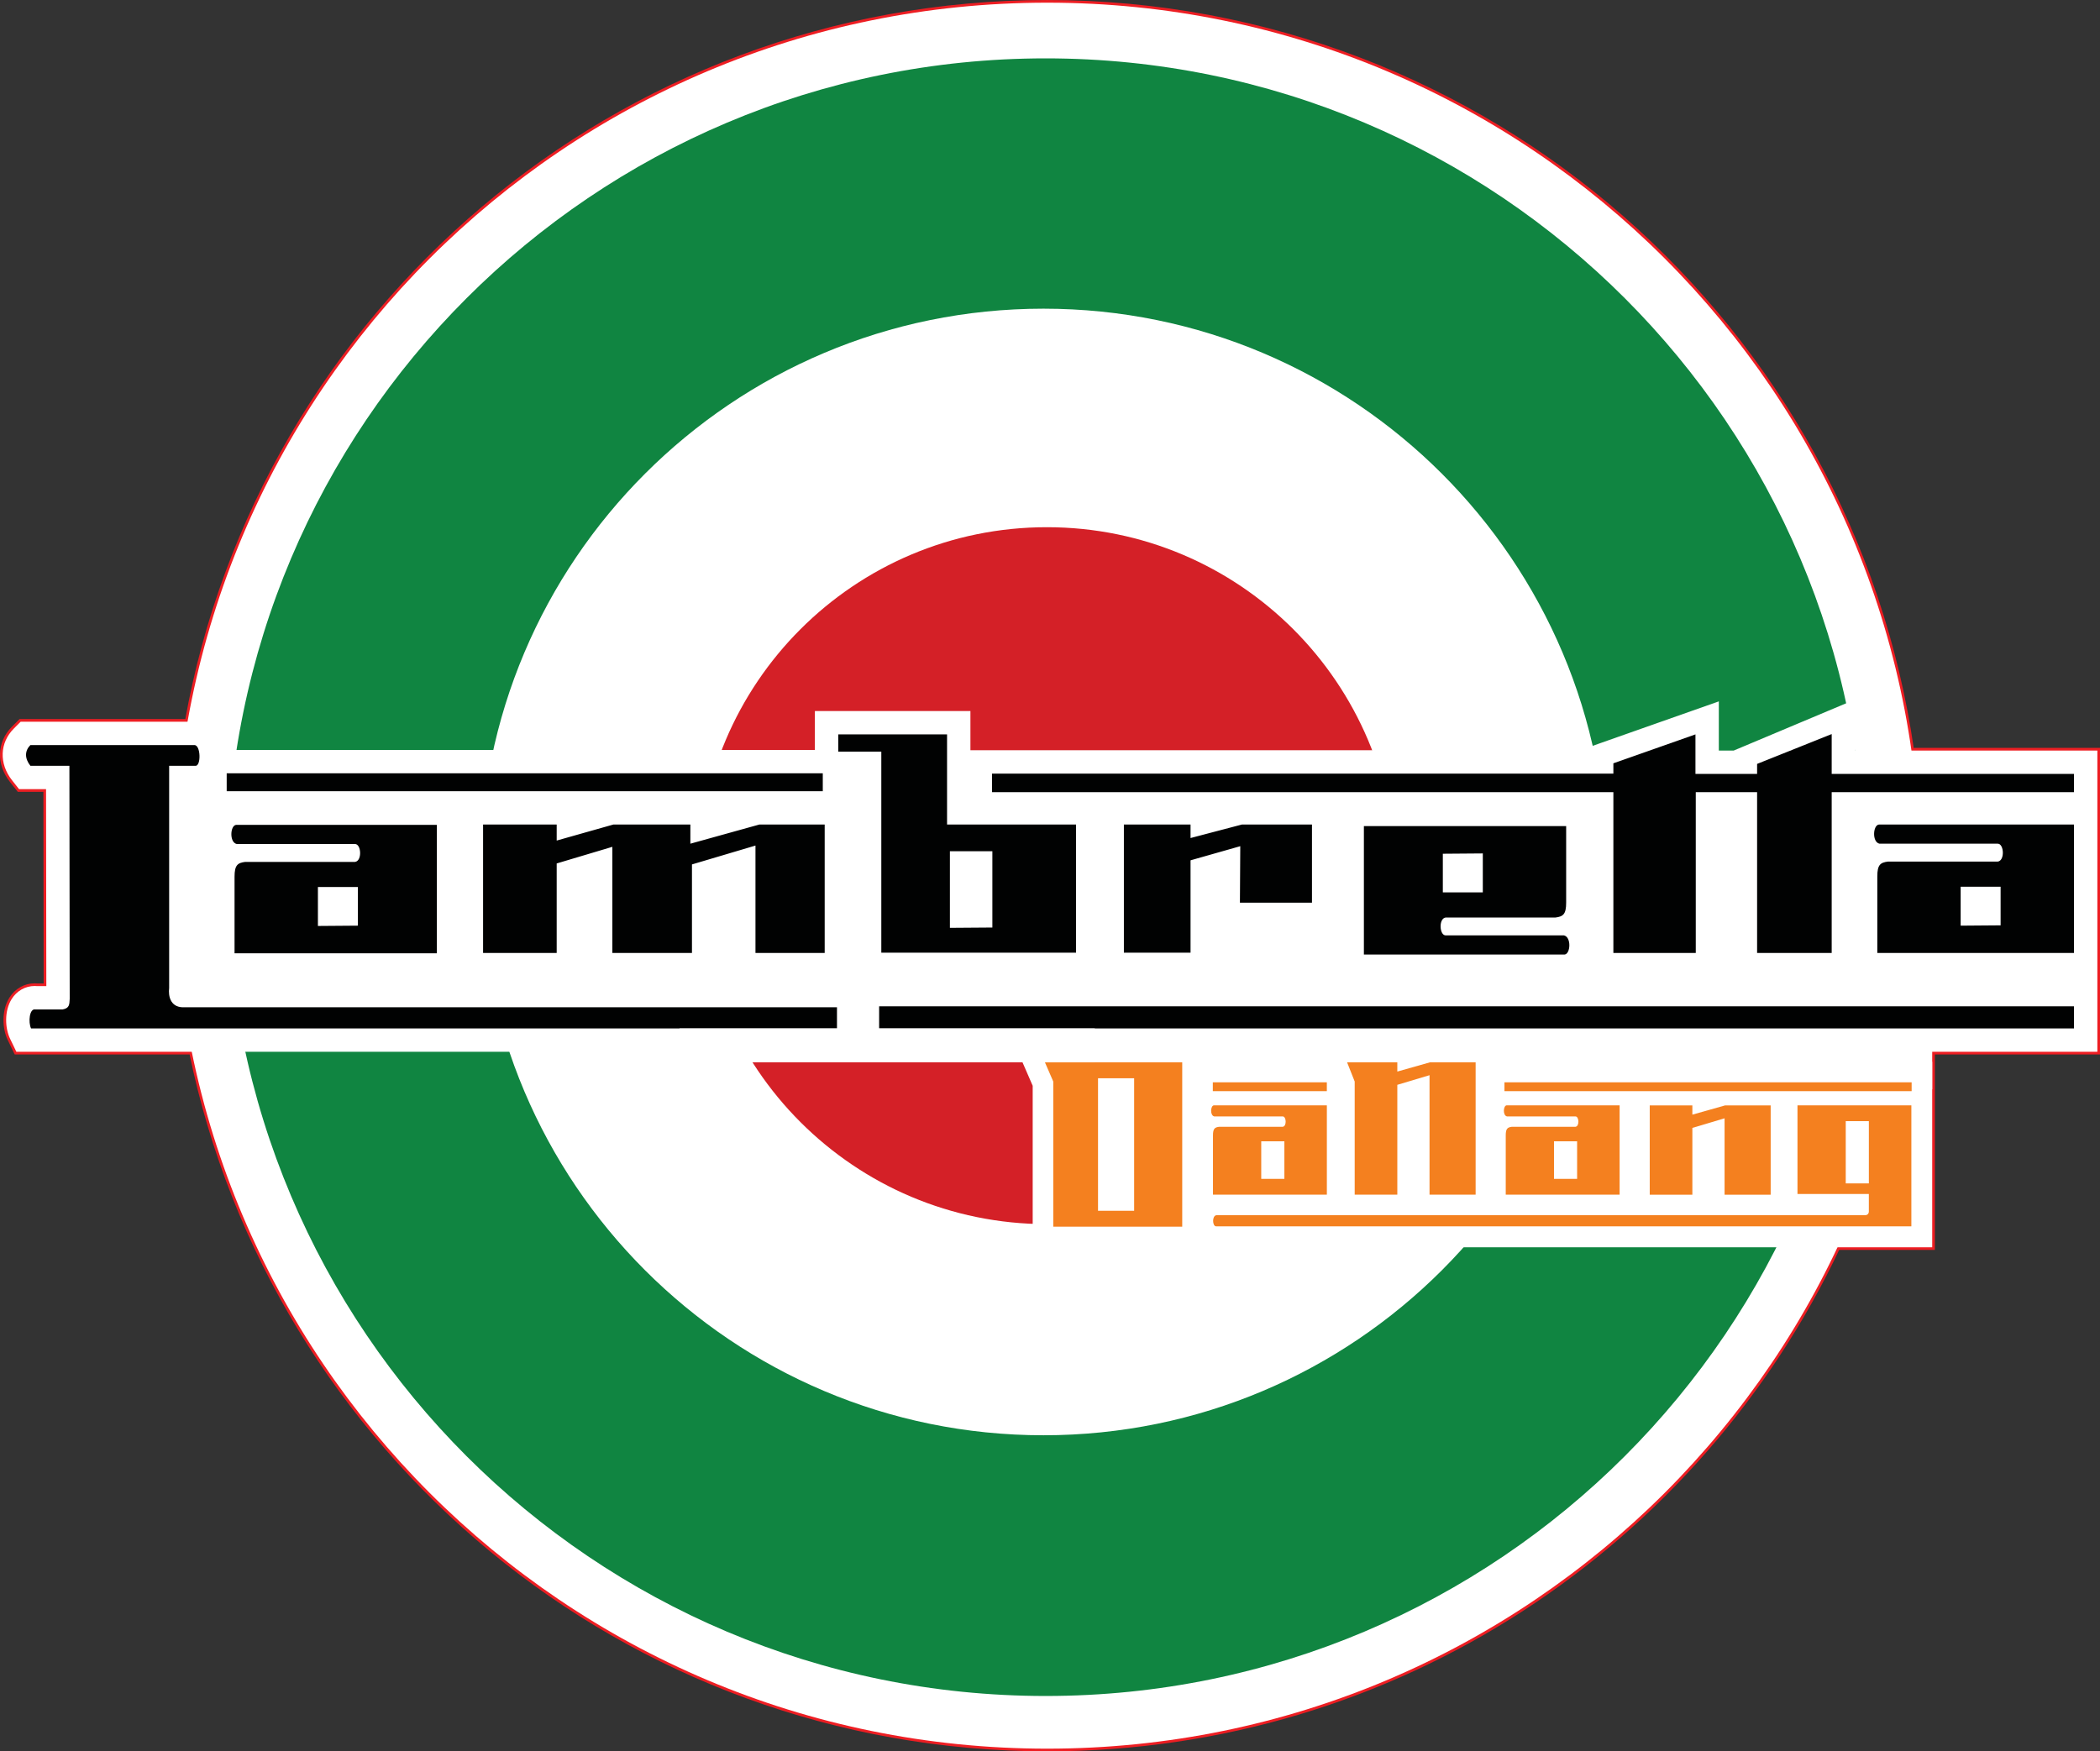 <?xml version="1.0" encoding="UTF-8"?>
<svg xmlns="http://www.w3.org/2000/svg" xmlns:xlink="http://www.w3.org/1999/xlink" width="395.25pt" height="329.7pt" viewBox="0 0 395.25 329.7" version="1.1">
<rect x="0" y="0" width="395.25" height="329.7" fill="#333333" stroke="none"/>
<defs>
<clipPath id="clip1">
  <path d="M 0 0 L 395 0 L 395 329.699 L 0 329.699 Z M 0 0 "/>
</clipPath>
<clipPath id="clip2">
  <path d="M 0 0 L 395.25 0 L 395.25 329.699 L 0 329.699 Z M 0 0 "/>
</clipPath>
<clipPath id="clip3">
  <path d="M 32 0 L 362 0 L 362 329.699 L 32 329.699 Z M 32 0 "/>
</clipPath>
</defs>
<g id="surface1">
<g clip-path="url(#clip1)" clip-rule="nonzero">
<path style=" stroke:none;fill-rule:nonzero;fill:rgb(100%,100%,100%);fill-opacity:1;" d="M 359.754 141.297 C 348.324 61.691 279.859 0.504 197.094 0.504 C 116.219 0.504 48.988 58.926 35.297 135.867 L 3.891 135.867 L 2.602 137.16 C -0.07 139.848 -0.207 143.758 2.266 146.891 L 3.586 148.562 L 8.668 148.562 L 8.719 185.641 L 6.945 185.641 C 6.801 185.629 6.66 185.621 6.52 185.621 C 4.777 185.621 3.164 186.535 2.199 188.066 C 0.766 190.352 0.965 193.609 1.883 195.52 L 3.082 198.008 L 36.094 198.008 C 51.43 272.883 117.684 329.199 197.094 329.199 C 262.84 329.199 319.562 290.59 345.84 234.805 L 363.668 234.805 L 363.668 198.008 L 394.754 198.008 L 394.754 141.297 "/>
</g>
<g clip-path="url(#clip2)" clip-rule="nonzero">
<path style="fill:none;stroke-width:10;stroke-linecap:butt;stroke-linejoin:miter;stroke:rgb(92.899%,11.8%,13.699%);stroke-opacity:1;stroke-miterlimit:10;" d="M 3597.539 1884.031 C 3483.242 2680.086 2798.594 3291.961 1970.938 3291.961 C 1162.188 3291.961 489.883 2707.742 352.969 1938.328 L 38.906 1938.328 L 26.016 1925.398 C -0.703 1898.523 -2.07 1859.422 22.656 1828.094 L 35.859 1811.375 L 86.68 1811.375 L 87.188 1440.594 L 69.453 1440.594 C 68.008 1440.711 66.602 1440.789 65.195 1440.789 C 47.773 1440.789 31.641 1431.648 21.992 1416.336 C 7.656 1393.484 9.648 1360.906 18.828 1341.805 L 30.82 1316.922 L 360.938 1316.922 C 514.297 568.172 1176.836 5.008 1970.938 5.008 C 2628.398 5.008 3195.625 391.102 3458.398 948.953 L 3636.68 948.953 L 3636.68 1316.922 L 3947.539 1316.922 L 3947.539 1884.031 Z M 3597.539 1884.031 " transform="matrix(0.1,0,0,-0.1,0,329.7)"/>
</g>
<g clip-path="url(#clip3)" clip-rule="nonzero">
<path style=" stroke:none;fill-rule:evenodd;fill:rgb(100%,100%,100%);fill-opacity:1;" d="M 361.441 164.852 C 361.441 255.621 287.859 329.199 197.094 329.199 C 106.328 329.199 32.746 255.621 32.746 164.852 C 32.746 74.086 106.328 0.504 197.094 0.504 C 287.859 0.504 361.441 74.086 361.441 164.852 "/>
</g>
<path style=" stroke:none;fill-rule:evenodd;fill:rgb(6.299%,52.199%,25.499%);fill-opacity:1;" d="M 350.957 165.133 C 350.957 250.27 281.945 319.281 196.812 319.281 C 111.68 319.281 42.664 250.27 42.664 165.133 C 42.664 80.004 111.68 10.988 196.812 10.988 C 281.945 10.988 350.957 80.004 350.957 165.133 "/>
<path style=" stroke:none;fill-rule:evenodd;fill:rgb(100%,100%,100%);fill-opacity:1;" d="M 302.438 164.152 C 302.438 222.723 254.961 270.199 196.395 270.199 C 137.828 270.199 90.352 222.723 90.352 164.152 C 90.352 105.586 137.828 58.109 196.395 58.109 C 254.961 58.109 302.438 105.586 302.438 164.152 "/>
<path style=" stroke:none;fill-rule:evenodd;fill:rgb(83.099%,12.5%,15.3%);fill-opacity:1;" d="M 262.641 164.852 C 262.641 201.086 233.27 230.453 197.039 230.453 C 160.809 230.453 131.438 201.086 131.438 164.852 C 131.438 128.621 160.809 99.25 197.039 99.25 C 233.27 99.25 262.641 128.621 262.641 164.852 "/>
<path style=" stroke:none;fill-rule:evenodd;fill:rgb(100%,100%,100%);fill-opacity:1;" d="M 206.055 205.066 L 363.668 205.066 L 363.668 189.051 L 206.055 189.051 Z M 206.055 205.066 "/>
<path style=" stroke:none;fill-rule:evenodd;fill:rgb(100%,100%,100%);fill-opacity:1;" d="M 194.367 234.805 L 194.367 204.406 L 190.766 196.113 L 226.387 196.113 L 226.387 199.867 L 249.328 199.867 L 247.84 196.113 L 266.867 196.113 L 266.867 196.609 L 268.629 196.113 L 281.605 196.113 L 281.605 199.867 L 358.742 199.867 L 358.742 199.883 L 363.668 199.883 L 363.668 234.805 "/>
<path style=" stroke:none;fill-rule:nonzero;fill:rgb(95.699%,50.2%,12.199%);fill-opacity:1;" d="M 213.461 202.988 L 206.664 202.988 L 206.664 227.934 L 213.461 227.934 Z M 222.512 230.934 L 198.238 230.934 L 198.238 203.605 L 196.668 199.984 L 222.512 199.984 "/>
<path style=" stroke:none;fill-rule:evenodd;fill:rgb(95.699%,50.2%,12.199%);fill-opacity:1;" d="M 241.738 221.926 L 237.383 221.926 L 237.383 214.863 L 241.738 214.863 Z M 228.473 208.086 C 227.82 208.152 227.715 210.004 228.539 210.176 L 241.426 210.176 C 242.113 210.176 242.219 212.023 241.426 212.125 L 229.465 212.125 C 228.645 212.227 228.301 212.465 228.301 213.734 L 228.301 224.902 L 249.734 224.902 L 249.734 208.086 "/>
<path style=" stroke:none;fill-rule:evenodd;fill:rgb(95.699%,50.2%,12.199%);fill-opacity:1;" d="M 296.836 221.926 L 292.484 221.926 L 292.484 214.863 L 296.836 214.863 Z M 283.57 208.086 C 282.922 208.152 282.816 210.004 283.637 210.176 L 296.527 210.176 C 297.211 210.176 297.316 212.023 296.527 212.125 L 284.562 212.125 C 283.742 212.227 283.402 212.465 283.402 213.734 L 283.402 224.902 L 304.836 224.902 L 304.836 208.086 "/>
<path style=" stroke:none;fill-rule:evenodd;fill:rgb(95.699%,50.2%,12.199%);fill-opacity:1;" d="M 351.746 222.789 L 347.395 222.789 L 347.395 211.062 L 351.746 211.062 Z M 359.746 230.863 L 359.746 208.086 L 338.312 208.086 L 338.312 224.777 L 351.742 224.777 L 351.742 228.059 C 351.742 228.059 351.781 228.773 351.004 228.773 L 228.914 228.773 C 228.09 228.945 228.195 230.793 228.848 230.863 "/>
<path style=" stroke:none;fill-rule:evenodd;fill:rgb(95.699%,50.2%,12.199%);fill-opacity:1;" d="M 253.539 199.984 L 262.996 199.984 L 262.996 201.73 L 269.164 199.984 L 277.734 199.984 L 277.734 224.898 L 269.059 224.898 L 269.059 202.414 L 262.996 204.227 L 262.996 224.898 L 254.973 224.898 L 254.973 203.605 "/>
<path style=" stroke:none;fill-rule:evenodd;fill:rgb(95.699%,50.2%,12.199%);fill-opacity:1;" d="M 310.504 224.91 L 310.504 208.098 L 318.527 208.098 L 318.527 209.84 L 324.695 208.098 L 333.266 208.098 L 333.266 224.91 L 324.59 224.91 L 324.59 210.527 L 318.527 212.336 L 318.527 224.91 "/>
<path style=" stroke:none;fill-rule:evenodd;fill:rgb(95.699%,50.2%,12.199%);fill-opacity:1;" d="M 228.27 205.418 L 249.73 205.418 L 249.73 203.754 L 228.27 203.754 Z M 228.27 205.418 "/>
<path style=" stroke:none;fill-rule:evenodd;fill:rgb(95.699%,50.2%,12.199%);fill-opacity:1;" d="M 283.16 205.418 L 359.797 205.418 L 359.797 203.754 L 283.16 203.754 Z M 283.16 205.418 "/>
<path style=" stroke:none;fill-rule:evenodd;fill:rgb(100%,100%,100%);fill-opacity:1;" d="M 394.754 183.805 L 394.754 141.297 L 349.148 141.297 L 349.148 131.695 L 326.312 141.297 L 323.508 141.297 L 323.508 132.039 L 299.262 140.586 L 299.262 141.238 L 182.648 141.238 L 182.648 133.855 L 153.371 133.855 L 153.371 141.184 L 41.875 141.184 C 41.418 137.539 38.926 135.867 36.598 135.867 L 3.891 135.867 L 2.602 137.16 C -0.07 139.848 -0.207 143.754 2.266 146.891 L 3.586 148.562 L 8.668 148.562 L 8.719 185.641 L 6.945 185.641 C 6.801 185.629 6.66 185.621 6.52 185.621 C 4.777 185.621 3.164 186.535 2.199 188.066 C 0.766 190.352 0.965 193.609 1.883 195.52 L 3.082 198.008 L 394.754 198.008 L 394.754 185.051 "/>
<path style=" stroke:none;fill-rule:evenodd;fill:rgb(0.4%,0.8%,0.8%);fill-opacity:1;" d="M 5.844 193.609 C 5.297 192.473 5.52 189.777 6.672 190.039 L 11.762 190.039 C 13.062 189.809 13.062 189.152 13.121 188.035 L 13.062 144.164 L 5.719 144.164 C 4.602 142.746 4.656 141.332 5.719 140.266 L 36.57 140.266 C 37.812 140.207 37.871 144.348 36.746 144.164 L 31.836 144.164 L 31.836 186.023 C 31.656 187.5 32.066 189.516 34.316 189.629 L 157.531 189.629 L 157.531 193.609 Z M 165.465 189.449 L 390.355 189.449 L 390.355 193.609 L 165.465 193.609 Z M 90.922 179.402 L 90.922 155.227 L 104.777 155.227 L 104.777 158.242 L 115.434 155.227 L 129.938 155.227 L 129.938 158.832 L 142.91 155.227 L 155.219 155.227 L 155.219 179.402 L 142.191 179.402 L 142.191 159.184 L 130.238 162.734 L 130.238 179.402 L 115.254 179.402 L 115.254 159.422 L 104.777 162.551 L 104.777 179.402 Z M 303.66 179.402 L 303.66 149.133 L 186.707 149.133 L 186.707 145.637 L 303.66 145.637 L 303.66 143.699 L 319.109 138.254 L 319.109 145.695 L 330.711 145.695 L 330.711 143.812 L 344.75 138.195 L 344.75 145.695 L 390.355 145.695 L 390.355 149.133 L 344.75 149.133 L 344.75 179.402 L 330.711 179.402 L 330.711 149.133 L 319.168 149.133 L 319.168 179.402 Z M 165.875 179.348 L 165.875 141.504 L 157.77 141.504 L 157.77 138.254 L 178.25 138.254 L 178.25 155.227 L 202.527 155.227 L 202.527 179.348 Z M 353.336 179.402 L 353.336 164.984 C 353.336 162.789 353.926 162.379 355.34 162.199 L 376.008 162.199 C 377.371 162.027 377.191 158.832 376.008 158.832 L 353.746 158.832 C 352.324 158.535 352.504 155.344 353.633 155.227 L 390.355 155.227 L 390.355 179.402 Z M 44.145 179.469 L 44.145 165.039 C 44.145 162.848 44.738 162.438 46.16 162.258 L 66.824 162.258 C 68.184 162.086 68.008 158.891 66.824 158.891 L 44.562 158.891 C 43.141 158.594 43.316 155.398 44.441 155.285 L 82.223 155.285 L 82.223 179.469 Z M 294.773 155.523 L 294.773 169.941 C 294.773 172.137 294.184 172.547 292.762 172.727 L 272.098 172.727 C 270.738 172.898 270.91 176.094 272.098 176.094 L 294.355 176.094 C 295.777 176.391 295.605 179.586 294.48 179.699 L 256.703 179.699 L 256.703 155.523 Z M 211.531 179.348 L 211.531 155.227 L 224.078 155.227 L 224.078 157.766 L 233.734 155.227 L 246.934 155.227 L 246.934 169.941 L 233.371 169.941 L 233.438 159.301 L 224.078 161.961 L 224.078 179.348 Z M 178.785 174.672 L 178.785 160.254 L 186.777 160.254 L 186.777 174.613 Z M 369.023 174.262 L 369.023 166.93 L 376.543 166.93 L 376.543 174.203 Z M 59.836 174.32 L 59.836 166.984 L 67.359 166.984 L 67.359 174.262 Z M 279.086 160.664 L 279.086 167.996 L 271.562 167.996 L 271.562 160.723 Z M 42.668 145.582 L 154.859 145.582 L 154.859 148.953 L 42.668 148.953 Z M 42.668 145.582 "/>
<path style=" stroke:none;fill-rule:evenodd;fill:rgb(100%,100%,100%);fill-opacity:1;" d="M 127.895 199.984 L 206.055 199.984 L 206.055 193.609 L 127.895 193.609 Z M 127.895 199.984 "/>
</g>
</svg>
